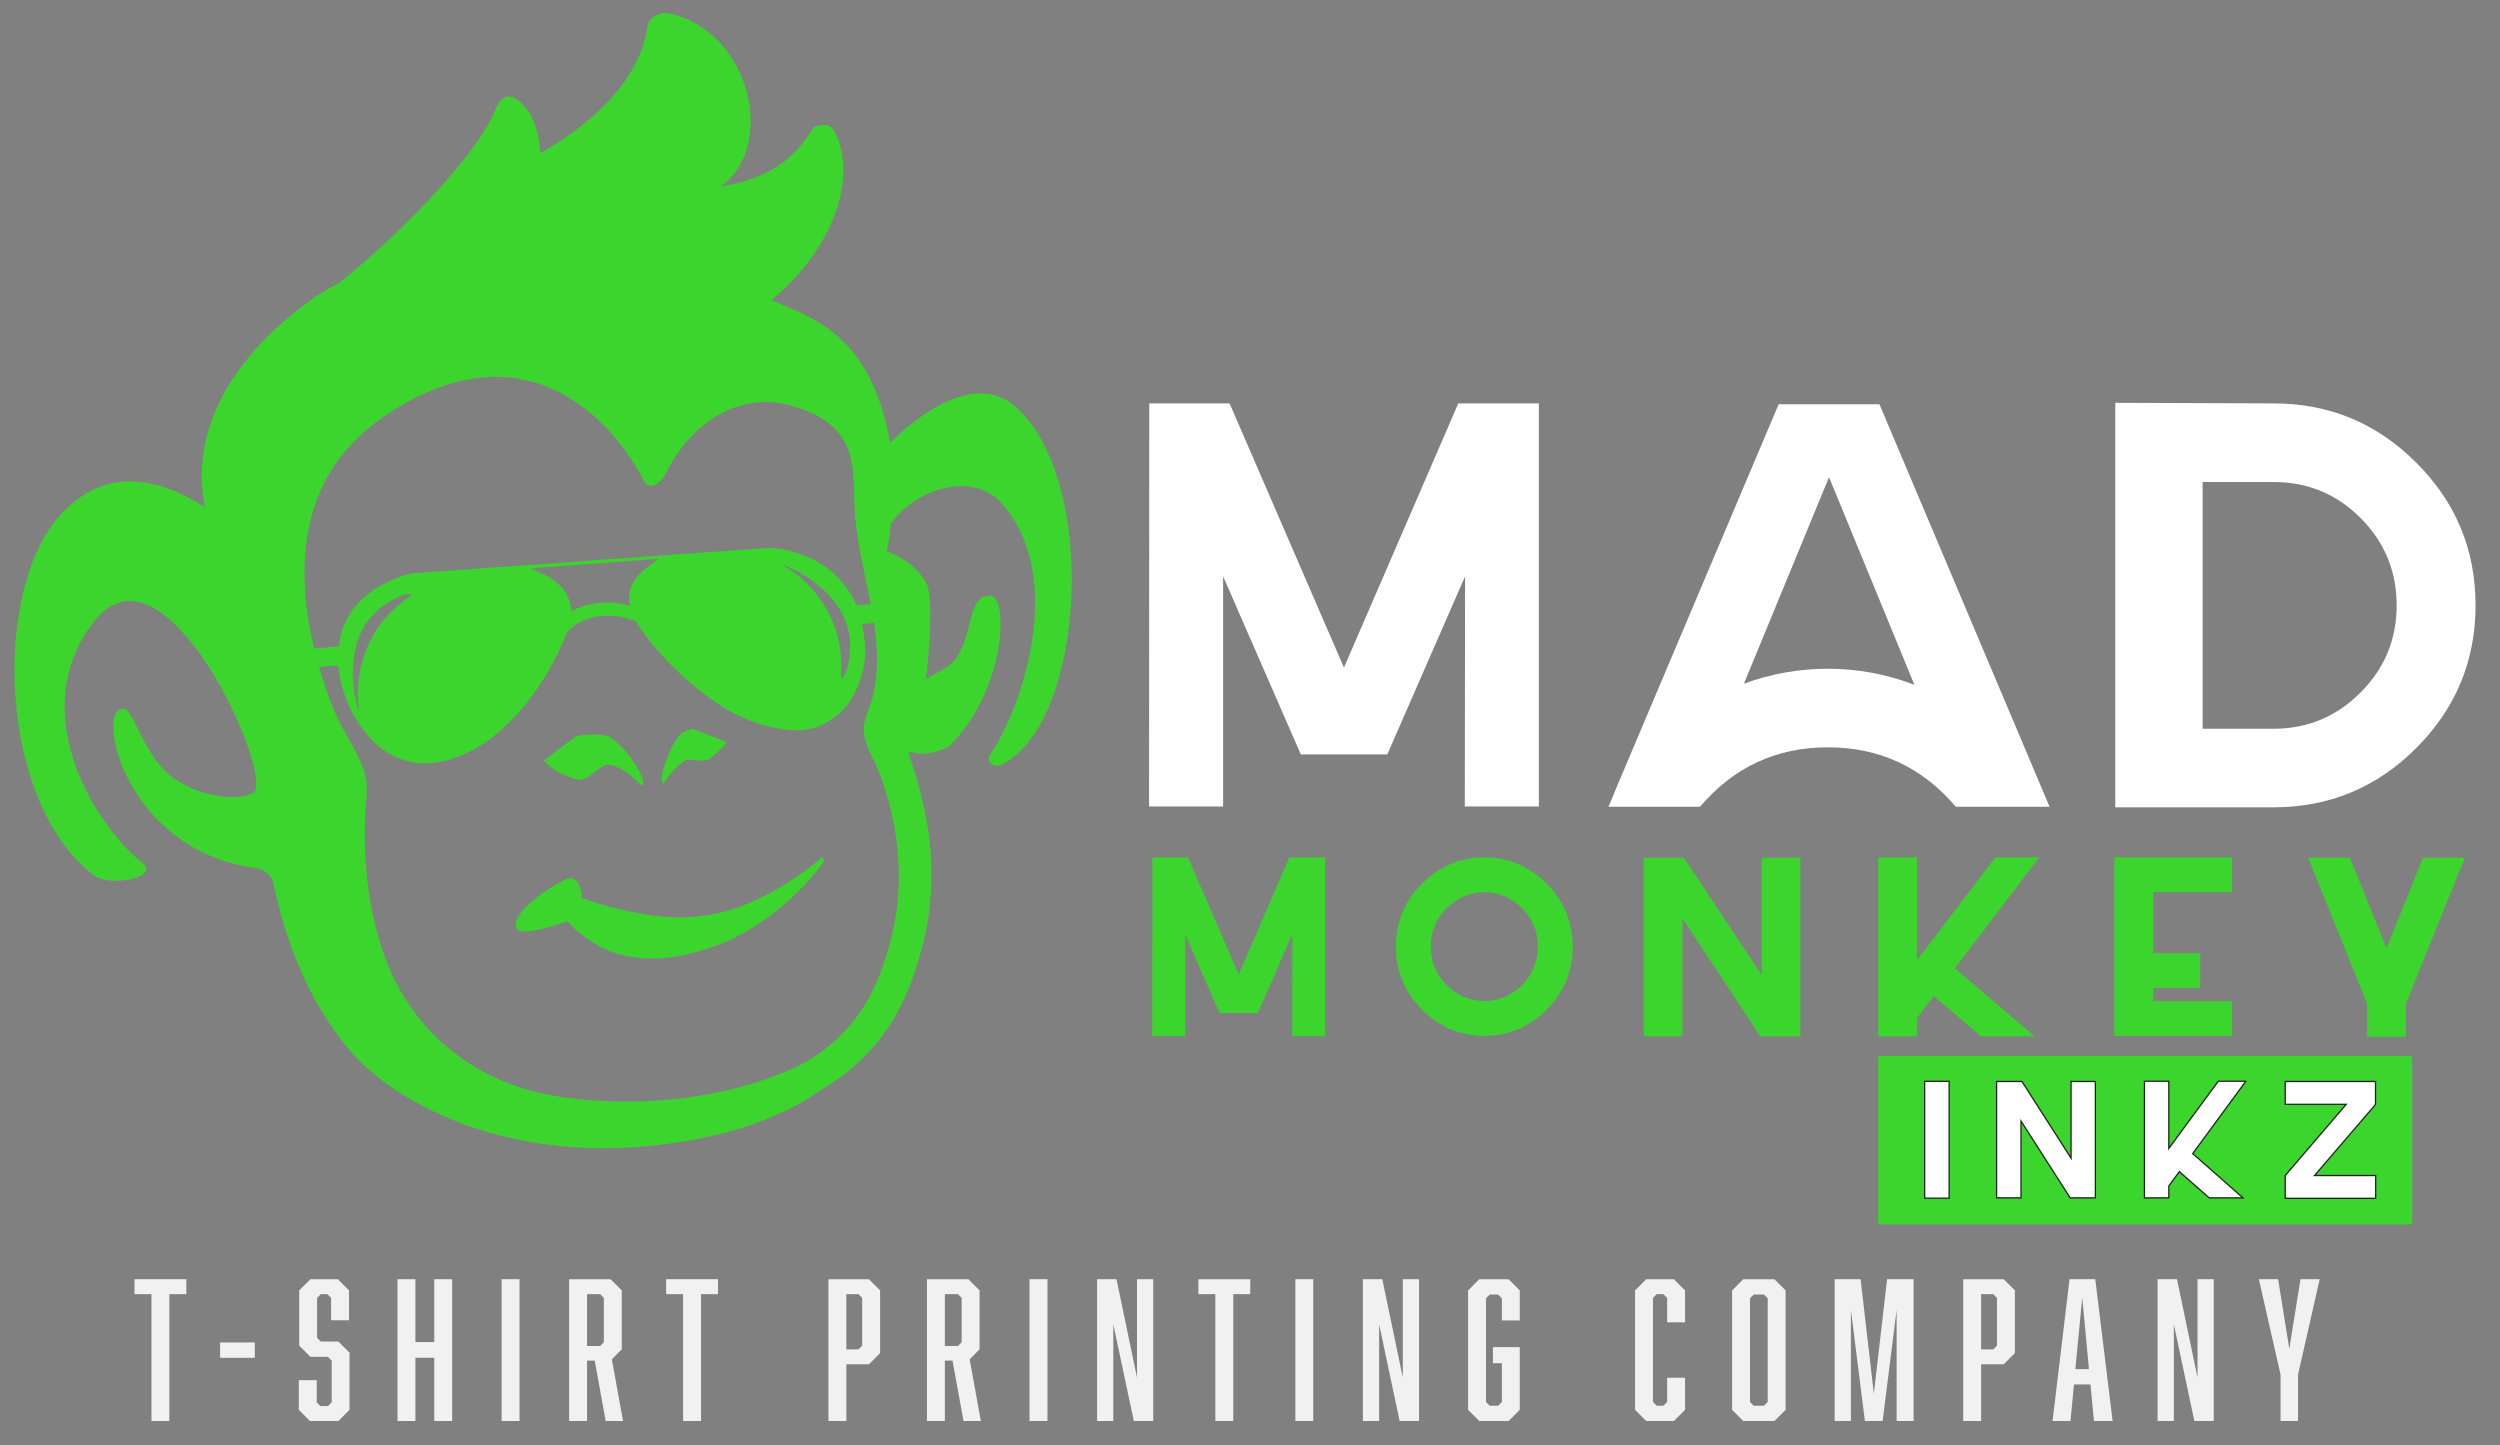 <?xml version="1.0" encoding="utf-8"?>
<!-- Generator: Adobe Illustrator 15.0.0, SVG Export Plug-In . SVG Version: 6.00 Build 0)  -->
<!DOCTYPE svg PUBLIC "-//W3C//DTD SVG 1.1//EN" "http://www.w3.org/Graphics/SVG/1.1/DTD/svg11.dtd">
<svg version="1.1" id="Layer_1" xmlns="http://www.w3.org/2000/svg" xmlns:xlink="http://www.w3.org/1999/xlink" x="0px" y="0px"
	 width="172.999px" height="100px" viewBox="0 0 172.999 100" enable-background="new 0 0 172.999 100" xml:space="preserve">
<rect x="0" y="0" width="172.999" height="100" fill="#808080" stroke="none"/>
<g>
	<path fill-rule="evenodd" clip-rule="evenodd" fill="#3CD52E" d="M166.789,84.733h-36.681c-0.076,0-0.137-0.059-0.137-0.135V73.213
		c0-0.076,0.061-0.137,0.137-0.137h36.681c0.075,0,0.135,0.061,0.135,0.137v11.386C166.924,84.675,166.864,84.733,166.789,84.733"/>
	<polygon fill="#FFFFFF" points="100.913,27.915 93.001,46.197 85.086,27.915 79.529,27.915 79.514,55.806 84.639,55.806 
		84.639,39.883 90.016,52.203 96.002,52.203 101.383,39.883 101.363,55.806 106.489,55.806 106.489,27.915 	"/>
	<path fill="#FFFFFF" d="M130.056,27.975h-6.974l-11.348,26.818v0.021l-0.428,1.012h6.334c2.327-2.74,5.276-4.112,8.848-4.112
		c3.574,0,6.525,1.372,8.853,4.112h6.488L130.056,27.975z M126.488,46.277c-1.984,0-3.922,0.342-5.808,1.032l5.888-14.289
		l5.907,14.368C130.538,46.647,128.546,46.277,126.488,46.277"/>
	<path fill="#FFFFFF" d="M167.195,32.008c-2.731-2.73-6.019-4.093-9.865-4.093l-10.952-0.04v27.99h10.952
		c3.847,0,7.134-1.363,9.865-4.093c2.741-2.742,4.112-6.034,4.112-9.88C171.308,38.03,169.937,34.738,167.195,32.008
		 M163.354,47.915c-1.664,1.674-3.671,2.515-6.023,2.515h-4.91V33.355h4.91c2.353,0,4.359,0.829,6.023,2.495
		c1.665,1.674,2.494,3.687,2.494,6.042C165.848,44.245,165.019,46.249,163.354,47.915"/>
	<rect x="133.185" y="74.827" fill="#FFFFFF" width="1.694" height="8.085"/>
	<polygon fill="#231F20" points="133.185,82.912 133.185,82.958 134.924,82.958 134.924,74.781 133.141,74.781 133.141,82.958 
		133.185,82.958 133.185,82.912 133.23,82.912 133.23,74.87 134.835,74.87 134.835,82.868 133.185,82.868 133.185,82.912 
		133.23,82.912 	"/>
	<polygon fill="#FFFFFF" points="143.315,74.838 143.315,80.143 139.916,74.838 138.163,74.838 138.163,82.894 139.852,82.894 
		139.852,77.576 143.257,82.894 144.998,82.894 144.998,74.838 	"/>
	<polygon fill="#231F20" points="143.315,74.838 143.271,74.838 143.271,79.99 139.941,74.793 138.118,74.793 138.118,82.937 
		139.897,82.937 139.897,77.728 143.231,82.937 145.044,82.937 145.044,74.793 143.271,74.793 143.271,74.838 143.315,74.838 
		143.315,74.882 144.954,74.882 144.954,82.848 143.281,82.848 139.808,77.424 139.808,82.848 138.207,82.848 138.207,74.882 
		139.892,74.882 143.361,80.296 143.361,74.838 143.315,74.838 143.315,74.882 	"/>
	<polygon fill="#FFFFFF" points="155.408,74.827 155.404,74.821 153.504,74.821 150.08,79.473 150.08,74.821 148.394,74.821 
		148.394,82.894 150.08,82.894 150.08,82.068 150.81,81.076 152.874,82.894 155.213,82.894 151.733,79.828 	"/>
	<polygon fill="#231F20" points="155.408,74.827 155.44,74.795 155.438,74.791 155.424,74.777 153.48,74.777 150.125,79.336 
		150.125,74.777 148.35,74.777 148.35,82.937 150.125,82.937 150.125,82.083 150.817,81.143 152.857,82.937 155.332,82.937 
		151.795,79.821 155.468,74.821 155.44,74.795 155.408,74.827 155.372,74.798 151.675,79.834 155.095,82.848 152.892,82.848 
		150.802,81.009 150.036,82.053 150.036,82.848 148.439,82.848 148.439,74.866 150.036,74.866 150.036,79.61 153.526,74.866 
		155.404,74.866 155.404,74.821 155.372,74.854 155.378,74.857 155.408,74.827 155.372,74.798 	"/>
	<polygon fill="#FFFFFF" points="160.163,81.346 164.386,76.428 164.386,74.838 158.135,74.838 158.135,76.416 162.359,76.416 
		158.135,81.346 158.135,82.926 164.396,82.926 164.396,81.346 	"/>
	<polygon fill="#231F20" points="160.163,81.346 160.197,81.376 164.43,76.444 164.43,74.793 158.091,74.793 158.091,76.462 
		162.262,76.462 158.091,81.33 158.091,82.969 164.44,82.969 164.44,81.302 160.163,81.302 160.163,81.346 160.197,81.376 
		160.163,81.346 160.163,81.392 164.352,81.392 164.352,82.88 158.181,82.88 158.181,81.362 162.458,76.372 158.181,76.372 
		158.181,74.882 164.34,74.882 164.34,76.412 160.066,81.392 160.163,81.392 	"/>
	<polygon fill="#3CD52E" points="89.223,59.333 85.716,67.436 82.208,59.333 79.745,59.333 79.736,71.697 82.009,71.697 
		82.009,64.639 84.392,70.099 87.046,70.099 89.43,64.639 89.422,71.697 91.693,71.697 91.693,59.333 	"/>
	<path fill="#3CD52E" d="M107.058,61.183c-1.175-1.204-2.601-1.821-4.283-1.857h-0.12c-1.679,0.036-3.104,0.653-4.285,1.857
		c-1.184,1.203-1.773,2.643-1.773,4.321c0,1.681,0.589,3.123,1.773,4.328c1.181,1.204,2.606,1.821,4.285,1.857h0.12
		c1.683-0.036,3.108-0.653,4.283-1.857c1.181-1.205,1.773-2.647,1.773-4.328C108.831,63.825,108.238,62.386,107.058,61.183
		 M105.341,68.154c-0.727,0.733-1.603,1.107-2.627,1.123c-1.023-0.016-1.901-0.39-2.626-1.123c-0.722-0.738-1.08-1.618-1.08-2.65
		c0-1.025,0.357-1.909,1.08-2.643c0.725-0.734,1.603-1.108,2.626-1.124c1.024,0.016,1.9,0.39,2.627,1.124
		c0.717,0.733,1.08,1.617,1.08,2.643C106.421,66.536,106.058,67.416,105.341,68.154"/>
	<polygon fill="#3CD52E" points="121.917,59.354 121.917,67.488 116.525,59.354 113.742,59.354 113.742,71.713 116.421,71.713 
		116.421,63.549 121.821,71.713 124.584,71.713 124.584,59.354 	"/>
	<polygon fill="#3CD52E" points="141.108,59.333 141.101,59.325 138.084,59.325 132.65,66.46 132.65,59.325 129.972,59.325 
		129.972,71.713 132.65,71.713 132.65,70.444 133.81,68.924 137.084,71.713 140.797,71.713 135.277,67.006 	"/>
	<polygon fill="#3CD52E" points="154.464,61.737 154.464,59.325 146.313,59.325 146.313,71.689 154.464,71.689 154.464,69.285 
		148.992,69.285 148.992,68.361 152.253,68.361 152.253,65.962 148.992,65.962 148.992,61.737 	"/>
	<polygon fill="#3CD52E" points="167.677,59.354 165.146,65.623 162.615,59.354 159.723,59.354 163.808,69.47 163.808,71.741 
		166.484,71.741 166.484,69.462 170.57,59.354 	"/>
	<polygon fill="#39FF14" points="21.629,68.795 21.636,68.806 21.629,68.791 	"/>
	<path fill="#3CD52E" d="M50.307,51.366c-0.304,0.385-0.787,0.818-1.183,1.116c-0.523,0.397-1.322-0.096-1.75,0.169
		c-1.055,0.655-1.436,1.716-1.526,1.558c-0.316-0.595,0.794-3.166,1.397-3.519c0.171-0.093,0.427-0.181,0.721-0.244
		C47.901,50.396,49.296,50.961,50.307,51.366"/>
	<path fill="#3CD52E" d="M44.495,54.305c-0.095,0.271-0.855-1.004-2.231-1.375c-0.703-0.19-1.531,1.213-2.271,1.019
		c-1.084-0.29-1.94-0.794-2.354-1.319c-0.015,0.009-0.031,0.015-0.045,0.024c0.778-0.592,2.351-1.775,2.316-1.716
		c0.816-0.133,1.646-0.163,2.174,0.003C42.77,51.16,44.745,53.596,44.495,54.305"/>
	<path fill="#3CD52E" d="M57.064,59.536c0,0-0.051,0.072-0.147,0.203c-0.091,0.134-0.243,0.327-0.435,0.57
		c-0.382,0.483-0.972,1.139-1.75,1.861c-0.395,0.355-0.829,0.737-1.319,1.104c-0.482,0.371-1.02,0.734-1.598,1.076
		c-0.574,0.342-1.191,0.669-1.857,0.932c-2.638,1.046-5.656,1.587-8.318,0.287c-0.287-0.143-0.558-0.303-0.805-0.47
		c-0.251-0.167-0.49-0.327-0.698-0.514c-0.343-0.271-0.629-0.562-0.88-0.838c-1.316,0.468-3.404,1.093-3.56,0.41
		c-0.231-1.003,2.057-2.646,3.436-3.294c0.793-0.377,1.064,0.492,1.152,1.302c0.303,0.101,0.618,0.207,0.96,0.307
		c0.22,0.072,0.447,0.137,0.686,0.195c0.227,0.08,0.474,0.124,0.717,0.188c2.934,0.737,5.58,0.96,8.494-0.088
		c0.562-0.207,1.096-0.454,1.602-0.697c0.506-0.243,0.969-0.516,1.395-0.767c0.422-0.262,0.813-0.505,1.144-0.745
		c0.339-0.235,0.622-0.45,0.857-0.629c0.231-0.183,0.411-0.327,0.534-0.436c0.119-0.106,0.187-0.163,0.187-0.163L57.064,59.536z"/>
	<path fill="#3CD52E" d="M70.219,28.106c-2.662-2.283-6.385,0.343-8.629,2.523c-1.311-7.469-5.385-8.653-8.215-9.856
		c4.823-4.013,5.963-9.251,4.213-11.902c-0.227-0.338-1.151-0.295-1.355,0.036c-0.909,1.492-2.403,3.373-6.361,3.998
		c3.894-2.758,2.084-10.797-3.651-12.005c-0.446-0.095-1.335,0.272-1.431,0.989c-0.239,1.782-1.498,5.365-7.405,8.701
		c0,0-0.048-2.75-1.69-3.751c-0.849-0.518-1.275,0.367-1.438,0.785c-1.068,2.759-5.899,8.012-10.746,11.921
		c-3.073,1.579-10.945,7.434-9.338,15.553c-2.998-1.942-6.816-3.005-10.028,0.573c-4.735,5.269-4.26,19.924,2.372,24.916
		c1.084,0.817,4.632,0.135,3.32-0.887c-3.045-2.374-8.263-10.31-3.349-16.675c4.911-6.365,12.428,10.462,11.092,11.786
		c-0.53,0.527-3.216,0.626-5.504-0.916c-2.068-1.399-2.817-4.834-3.523-4.863c-2.005-0.071,0,9.713,9.008,11.021
		c0.722,0.088,1.116,0.43,1.292,0.873l0.012-0.008c0.829,3.988,2.436,8.478,5.524,11.981c2.571,2.912,9.92,7.688,21.367,6.313
		c5.979-0.723,9.398-2.592,11.06-3.791c4.563-2.69,6.166-6.532,7.062-10.137c1.22-4.89,0.351-9.215-1.012-13.176
		c0.028-0.048,0.052-0.091,0.08-0.139c0.861,0.426,2.037,0.048,2.687-0.292c4.002-3.866,4.213-10.521,2.846-10.466
		c-1.614,0.071-1.056,2.719-2.423,4.492c-0.375,0.487-1.339,0.885-1.969,1.287c0.351-3.383,0.466-6.038-0.1-6.843
		c-0.662-0.945-1.292-1.458-2.627-2.008c0.1-0.455,0.175-0.909,0.235-1.359c0.02-0.184,0.04-0.371,0.056-0.554
		c1.662-2.355,5.651-3.73,7.716-1.343c4.149,4.787,1.694,12.878-0.268,16.374c-0.155,0.279-0.291,0.542-0.454,0.745
		c-0.602,0.737,0.191,1.14,0.626,0.929C75.153,50.075,76.046,33.104,70.219,28.106 M21.633,35.452
		c0.458-1.574,1.228-3.049,2.304-4.289c1.124-1.296,2.503-2.348,3.986-3.197c1.905-1.087,3.663-1.654,5.265-1.829
		c5.883-0.646,9.725,3.946,11.371,7.134c0.359,0.69,1.16,0.228,1.527-0.538c1.18-2.447,3.448-4.575,6.21-4.878
		c0.757-0.08,1.55-0.029,2.367,0.196c1.646,0.45,3.256,1.211,3.95,2.869c0.534,1.264,0.475,2.631,0.514,3.974
		c0.068,2.34,0.693,4.627,1.128,6.911c0.04,0.196,0.076,0.387,0.107,0.583h-0.028c-0.212,0.019-0.423,0.027-0.634,0.043
		c-0.016,0-0.028,0.004-0.04,0.004c-0.104,0-0.16-0.047-0.207-0.164c-0.052-0.127-0.108-0.251-0.167-0.375
		c-0.733-1.579-1.889-2.75-3.551-3.424c-0.925-0.375-1.885-0.598-2.881-0.529c-4.114,0.274-8.223,0.577-12.332,0.869
		c-3.95,0.282-7.904,0.565-11.854,0.849c-0.076,0.004-0.151,0.012-0.223,0.028c-0.925,0.239-1.797,0.594-2.587,1.136
		c-1.164,0.793-1.973,1.845-2.295,3.233c-0.048,0.215-0.08,0.435-0.108,0.662l0,0l-1.718,0.162
		c-0.007-0.031-0.016-0.066-0.023-0.098c-0.351-1.475-0.586-3.001-0.634-4.532v-0.011C21.023,38.62,21.179,37.006,21.633,35.452
		 M55.775,40.318c-0.431-0.43-0.917-0.789-1.435-1.107c-0.04-0.028-0.08-0.056-0.124-0.084l0.016-0.028
		c0.143,0.06,0.287,0.116,0.43,0.184c1.208,0.562,2.264,1.319,3.089,2.375c1.112,1.419,1.312,3.005,0.837,4.707
		c-0.048,0.167-0.147,0.318-0.235,0.474c-0.024,0.044-0.071,0.076-0.111,0.112c-0.016-0.005-0.028-0.008-0.04-0.012
		c-0.004-0.072-0.012-0.144-0.008-0.211C58.37,44.22,57.544,42.088,55.775,40.318 M44.396,43.187
		c-0.049-0.026-0.104-0.052-0.16-0.074c-0.024-0.013-0.048-0.025-0.072-0.036C44.249,43.114,44.325,43.151,44.396,43.187
		 M45.396,38.807c-0.495,0.339-0.969,0.694-1.344,1.168c-0.466,0.582-0.629,1.232-0.45,1.956c-1.87-0.554-3.297-0.048-4.065,0.372
		l0-0.004c-0.06-1.04-0.614-1.782-1.475-2.312c-0.378-0.231-0.802-0.39-1.2-0.577c-0.04-0.021-0.084-0.033-0.124-0.076
		c2.93-0.22,5.858-0.439,8.792-0.658c0.004,0.012,0.007,0.023,0.012,0.035C45.492,38.744,45.444,38.776,45.396,38.807
		 M24.822,48.999c0.004,0.048,0.008,0.1,0.012,0.147c-0.008,0.004-0.02,0.004-0.032,0.008c-0.04-0.151-0.088-0.299-0.124-0.45
		c-0.311-1.296-0.375-2.595-0.06-3.898c0.422-1.754,1.539-2.894,3.165-3.583c0.159-0.067,0.343-0.079,0.518-0.111
		c0.048-0.008,0.104,0.012,0.156,0.02c0.008,0.012,0.012,0.028,0.016,0.04c-0.052,0.043-0.104,0.096-0.16,0.135
		c-2.073,1.423-3.229,3.396-3.515,5.883C24.73,47.791,24.75,48.397,24.822,48.999 M61.363,54.984c0.486,1.6,0.745,3.257,0.817,4.926
		c0.067,1.52-0.063,3.046-0.395,4.529c-0.032,0.131-0.063,0.266-0.096,0.398c-0.917,3.683-2.439,6.675-6.134,8.769
		c-6.544,3.235-14.288,2.874-17.943,2.079c-5.11-1.105-9.088-4.428-10.933-9.334c-0.777-2.068-1.196-4.261-1.359-6.464
		c-0.08-1.104-0.1-2.213-0.063-3.321c0.024-0.815,0.199-1.693,0.092-2.514V54.05c-0.016-0.145-0.044-0.287-0.08-0.427
		c-0.406-1.512-1.502-2.894-2.104-4.357c-0.418-1.016-0.781-2.053-1.084-3.105l0,0l1.311-0.124v0.001
		c0.2,1.745,0.821,3.324,1.926,4.698c0.665,0.833,1.482,1.471,2.502,1.821c1.176,0.403,2.348,0.319,3.508-0.06
		c1.399-0.458,2.594-1.251,3.655-2.26c1.897-1.805,3.228-3.985,4.229-6.388c0.008-0.029,0.02-0.052,0.02-0.081v-0.014
		c0.062-0.063,0.118-0.123,0.124-0.129c0.191-0.191,0.398-0.351,0.617-0.486c0.536-0.296,1.069-0.451,1.575-0.509
		c0.139-0.014,0.277-0.027,0.415-0.029c0.047-0.001,0.093,0.001,0.139,0.001c0.158,0.002,0.315,0.012,0.47,0.029
		c0.042,0.005,0.085,0.009,0.127,0.016c0.158,0.022,0.314,0.052,0.47,0.089c0.056,0.013,0.111,0.027,0.165,0.041
		c0.127,0.034,0.253,0.075,0.378,0.118c0.132,0.046,0.254,0.094,0.367,0.143v0.002c-0.004,0.047,0.003,0.067,0.02,0.092
		c0.167,0.255,0.319,0.522,0.502,0.76c1.459,1.914,3.181,3.56,5.189,4.883c1.439,0.949,3.025,1.546,4.751,1.734
		c0.977,0.104,1.893-0.053,2.754-0.567c0.685-0.41,1.236-0.916,1.646-1.609c0.578-0.989,0.893-2.037,0.925-3.177
		c0.016-0.622-0.08-1.232-0.191-1.841c-0.008-0.06-0.017-0.108-0.02-0.144c-0.008-0.08,0.008-0.116,0.072-0.132
		c0.04-0.008,0.092-0.011,0.171-0.02c0.188-0.015,0.371-0.031,0.566-0.047c0.004,0.04,0.012,0.08,0.016,0.124
		c0.255,1.703,0.327,3.412-0.087,5.146c-0.02,0.083-0.043,0.16-0.068,0.239v0.004c-0.203,0.646-0.542,1.263-0.554,1.941
		c-0.016,0.869,0.415,1.578,0.769,2.34C60.869,53.475,61.131,54.235,61.363,54.984"/>
	
		<rect x="59.167" y="41.8" transform="matrix(-0.996 0.094 -0.094 -0.996 124.365 79.069)" fill="#3CD52E" width="2.32" height="1.306"/>
	<polygon fill="#F1F1F2" points="12.895,89.555 12.895,88.522 9.306,88.522 9.306,89.555 10.481,89.555 10.481,98.334 11.72,98.334 
		11.72,89.555 	"/>
	<path fill="#F1F1F2" d="M22.912,91.362h1.24v-2.066l-0.775-0.773h-1.897l-0.774,0.773v3.821l0.774,0.775h1.214l0.258,0.259v2.892
		L22.693,97.3h-0.517l-0.258-0.257v-1.536h-1.24v2.052l0.775,0.775h1.962l0.774-0.775v-3.951l-0.774-0.773h-1.213l-0.258-0.259
		v-2.762l0.258-0.259h0.452l0.258,0.259V91.362z M17.632,93.958v-1.06h-2.401v1.06H17.632z"/>
	<polygon fill="#F1F1F2" points="28.747,88.522 27.508,88.522 27.508,98.334 28.747,98.334 28.747,93.958 30.051,93.958 
		30.051,98.334 31.291,98.334 31.291,88.522 30.051,88.522 30.051,92.872 28.747,92.872 	"/>
	<rect x="34.711" y="88.522" fill="#F1F1F2" width="1.24" height="9.812"/>
	<path fill="#F1F1F2" d="M41.527,93.144h-0.904v-3.589h0.904l0.258,0.259v3.072L41.527,93.144z M39.384,98.334h1.239v-4.183h0.529
		l0.762,4.183h1.2l-0.774-4.273l0.684-0.685v-4.08l-0.774-0.773h-2.866V98.334z"/>
	<polygon fill="#F1F1F2" points="49.686,89.555 49.686,88.522 46.097,88.522 46.097,89.555 47.271,89.555 47.271,98.334 
		48.511,98.334 48.511,89.555 	"/>
	<path fill="#F1F1F2" d="M130.277,98.334l0.968-7.693v7.693h1.175v-9.812h-1.834l-0.917,7.926l-0.916-7.926h-1.795v9.812h1.124
		v-7.693l0.968,7.693H130.277z M122.066,89.581l0.259,0.259v7.177l-0.259,0.259h-0.711l-0.256-0.259V89.84l0.256-0.259H122.066z
		 M123.564,89.296l-0.775-0.773h-2.155l-0.774,0.773v8.263l0.774,0.775h2.155l0.775-0.775V89.296z M113.146,97.559l0.774,0.775h1.91
		l0.775-0.775v-2.221h-1.239v1.679l-0.259,0.259h-0.464l-0.258-0.259v-7.203l0.258-0.259h0.464l0.259,0.259v1.691h1.239v-2.209
		l-0.775-0.773h-1.91l-0.774,0.773V97.559z M101.592,97.559l0.775,0.775h2.027l0.773-0.775v-4.337h-1.857v1.11h0.619v2.685
		l-0.258,0.259h-0.582l-0.259-0.259V89.84l0.259-0.259h0.582l0.258,0.259v1.536h1.238v-2.08l-0.773-0.773h-2.027l-0.775,0.773
		V97.559z M94.312,98.334h1.123v-6.699l1.42,6.699h1.342v-9.812h-1.124v6.804l-1.419-6.804h-1.343V98.334z M89.639,98.334h1.239
		v-9.812h-1.239V98.334z M86.516,89.555v-1.032h-3.589v1.032h1.174v8.779h1.24v-8.779H86.516z M75.917,98.334h1.123v-6.699
		l1.42,6.699h1.343v-9.812H78.68v6.804l-1.42-6.804h-1.342V98.334z M71.244,98.334h1.24v-9.812h-1.24V98.334z M66.287,93.144h-0.903
		v-3.589h0.903l0.259,0.259v3.072L66.287,93.144z M64.144,98.334h1.24v-4.183h0.529l0.761,4.183h1.201L67.1,94.061l0.685-0.685
		v-4.08l-0.774-0.773h-2.866V98.334z M59.406,93.376h-0.839v-3.821h0.839l0.258,0.259v3.304L59.406,93.376z M57.328,98.334h1.239
		v-3.926h1.562l0.774-0.773v-4.339l-0.774-0.773h-2.801V98.334z"/>
	<path fill="#F1F1F2" d="M137.932,93.376h-0.839v-3.821h0.839l0.259,0.259v3.304L137.932,93.376z M135.854,98.334h1.239v-3.926
		h1.562l0.775-0.773v-4.339l-0.775-0.773h-2.801V98.334z"/>
	<path fill="#F1F1F2" d="M144.555,94.745h-0.942l0.477-4.945L144.555,94.745z M144.658,95.804l0.245,2.53h1.29l-1.201-9.812h-1.781
		l-1.175,9.812h1.239l0.245-2.53H144.658z"/>
	<polygon fill="#F1F1F2" points="149.304,98.334 150.428,98.334 150.428,91.635 151.848,98.334 153.189,98.334 153.189,88.522 
		152.068,88.522 152.068,95.326 150.648,88.522 149.304,88.522 	"/>
	<polygon fill="#F1F1F2" points="159.024,98.334 159.024,95.119 160.522,88.522 159.193,88.522 158.418,93.338 157.645,88.522 
		156.313,88.522 157.812,95.119 157.812,98.334 	"/>
</g>
</svg>

